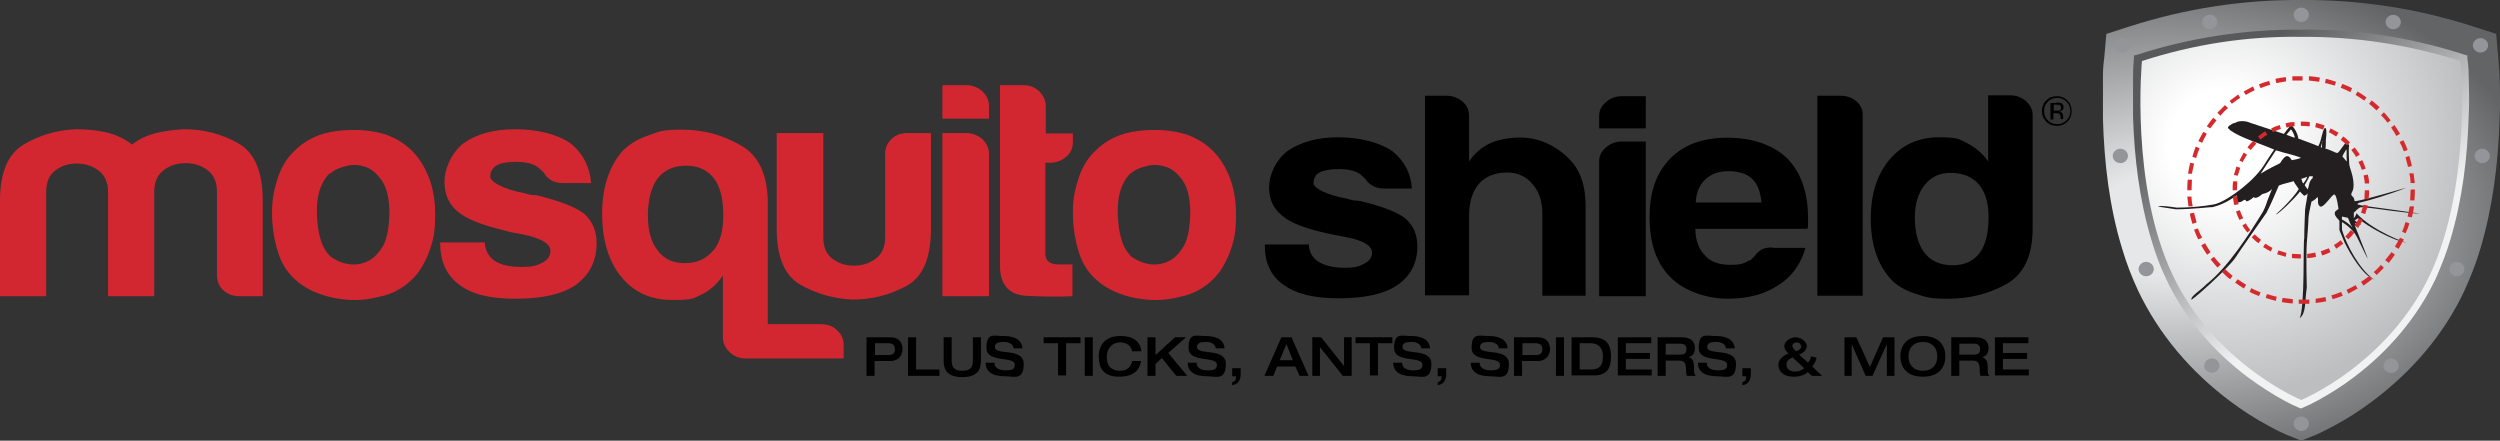 <?xml version="1.0" encoding="UTF-8"?>
<svg id="Components" xmlns="http://www.w3.org/2000/svg" xmlns:xlink="http://www.w3.org/1999/xlink" version="1.1" viewBox="0 0 590 104">
  <rect x="0" y="0" width="590" height="104" fill="#333333" stroke="none"/>
  <!-- Generator: Adobe Illustrator 29.4.0, SVG Export Plug-In . SVG Version: 2.1.0 Build 152)  -->
  <defs>
    <style>
      .st0 {
        fill: url(#radial-gradient);
      }

      .st0, .st1, .st2, .st3, .st4, .st5, .st6, .st7, .st8, .st9, .st10, .st11, .st12, .st13, .st14, .st15 {
        fill-rule: evenodd;
      }

      .st16 {
        fill: #d22730;
      }

      .st1 {
        fill: url(#radial-gradient1);
      }

      .st2 {
        fill: url(#radial-gradient7);
      }

      .st3 {
        fill: url(#radial-gradient6);
      }

      .st4 {
        fill: url(#radial-gradient9);
      }

      .st5 {
        fill: url(#radial-gradient4);
      }

      .st6 {
        fill: url(#radial-gradient2);
      }

      .st7 {
        fill: url(#radial-gradient5);
      }

      .st8 {
        fill: url(#radial-gradient8);
      }

      .st9 {
        fill: url(#radial-gradient3);
      }

      .st10 {
        fill: #231f20;
      }

      .st17 {
        fill: #d52a2d;
      }

      .st11 {
        fill: url(#linear-gradient);
      }

      .st12 {
        fill: url(#radial-gradient11);
      }

      .st13 {
        fill: url(#radial-gradient13);
      }

      .st14 {
        fill: url(#radial-gradient10);
      }

      .st15 {
        fill: url(#radial-gradient12);
      }
    </style>
    <radialGradient id="radial-gradient" cx="214.6" cy="703.7" fx="214.6" fy="703.7" r="88.1" gradientTransform="translate(297.6 -439.7) scale(1 .7)" gradientUnits="userSpaceOnUse">
      <stop offset=".2" stop-color="#e6e7e8"/>
      <stop offset="1" stop-color="#636466"/>
    </radialGradient>
    <linearGradient id="linear-gradient" x1="221" y1="656.2" x2="277.8" y2="726.4" gradientTransform="translate(297.6 -656) scale(1)" gradientUnits="userSpaceOnUse">
      <stop offset=".2" stop-color="#58595b"/>
      <stop offset=".8" stop-color="#f1f2f2"/>
    </linearGradient>
    <radialGradient id="radial-gradient1" cx="411.2" cy="650.5" fx="411.2" fy="650.5" r="2.7" gradientTransform="translate(89.3 -627) scale(1 1)" gradientUnits="userSpaceOnUse">
      <stop offset=".1" stop-color="#fff"/>
      <stop offset=".8" stop-color="#939598"/>
    </radialGradient>
    <radialGradient id="radial-gradient2" cx="330.4" cy="672.3" fx="330.4" fy="672.3" r="2.7" gradientTransform="translate(190.8 -653.8) scale(1 1)" xlink:href="#radial-gradient1"/>
    <radialGradient id="radial-gradient3" cx="245.2" cy="679.3" fx="245.2" fy="679.3" r="2.7" gradientTransform="translate(297.6 -662.4) scale(1 1)" xlink:href="#radial-gradient1"/>
    <radialGradient id="radial-gradient4" cx="160" cy="672.3" fx="160" fy="672.3" r="2.7" gradientTransform="translate(404.5 -653.8) scale(1 1)" xlink:href="#radial-gradient1"/>
    <radialGradient id="radial-gradient5" cx="79.2" cy="650.5" fx="79.2" fy="650.5" r="2.7" gradientTransform="translate(505.9 -627) scale(1 1)" xlink:href="#radial-gradient1"/>
    <radialGradient id="radial-gradient6" cx="77.5" cy="545.8" fx="77.5" fy="545.8" r="2.7" gradientTransform="translate(508 -498.5) scale(1 1)" xlink:href="#radial-gradient1"/>
    <radialGradient id="radial-gradient7" cx="101.1" cy="438.6" fx="101.1" fy="438.6" r="2.7" gradientTransform="translate(478.4 -366.8) scale(1 1)" xlink:href="#radial-gradient1"/>
    <radialGradient id="radial-gradient8" cx="162.1" cy="347.4" fx="162.1" fy="347.4" r="2.7" gradientTransform="translate(401.9 -254.7) scale(1 1)" xlink:href="#radial-gradient1"/>
    <radialGradient id="radial-gradient9" cx="245.2" cy="292.2" fx="245.2" fy="292.2" r="2.7" gradientTransform="translate(297.6 -186.9) scale(1 1)" xlink:href="#radial-gradient1"/>
    <radialGradient id="radial-gradient10" cx="328.3" cy="347.4" fx="328.3" fy="347.4" r="2.7" gradientTransform="translate(193.3 -254.7) scale(1 1)" xlink:href="#radial-gradient1"/>
    <radialGradient id="radial-gradient11" cx="389.3" cy="438.6" fx="389.3" fy="438.6" r="2.7" gradientTransform="translate(116.9 -366.8) scale(1 1)" xlink:href="#radial-gradient1"/>
    <radialGradient id="radial-gradient12" cx="412.9" cy="545.8" fx="412.9" fy="545.8" r="2.7" gradientTransform="translate(87.2 -498.5) scale(1 1)" xlink:href="#radial-gradient1"/>
    <radialGradient id="radial-gradient13" cx="253.2" cy="691.6" fx="253.2" fy="691.6" r="73" gradientTransform="translate(297.1 -588.2) scale(.9 .9)" gradientUnits="userSpaceOnUse">
      <stop offset=".2" stop-color="#fff"/>
      <stop offset=".9" stop-color="#bcbec0"/>
    </radialGradient>
  </defs>
  <g id="b46efe02-4d0b-419d-8726-bd853855d957_x40_1">
    <g>
      <path class="st0" d="M543.1,0c13.7-.1,27.4,2,40.4,6.2l5.6,1.8.5,5.7c.1,1.4.2,2.8.3,4.2.1,3.4.2,6.9,0,10.3-.3,10.2-1.6,20.6-4.5,30.4-1,3.4-2.3,6.7-3.8,10-4.8,10.3-12.4,19.1-21.6,26-2.9,2.2-6,4.2-9.2,5.9-1.4.7-2.8,1.5-4.2,2.1l-3.5,1.4-3.5-1.4c-1.4-.6-2.8-1.3-4.2-2.1-3.2-1.7-6.3-3.7-9.2-5.9-9.2-6.9-16.7-15.7-21.6-26-1.5-3.2-2.8-6.6-3.8-10-3-9.8-4.2-20.2-4.5-30.4,0-3.4,0-6.9,0-10.3,0-1.4.1-2.8.3-4.2l.5-5.7,5.6-1.8C515.8,2,529.5-.1,543.1,0h0Z"/>
      <path class="st11" d="M543.1,7c13.1-.2,26.1,1.9,38.5,5.9l.7.2v.7c.2,1.3.3,2.6.3,3.9.1,3.3.2,6.6,0,9.9-.3,9.6-1.5,19.6-4.3,28.9-.9,3.1-2.1,6.1-3.4,9.1-4.4,9.3-11.2,17.3-19.5,23.5-2.6,2-5.5,3.8-8.4,5.4-1.1.6-2.3,1.2-3.5,1.7l-.5.2-.5-.2c-1.2-.5-2.4-1.1-3.5-1.7-2.9-1.6-5.7-3.4-8.4-5.4-8.3-6.2-15.2-14.2-19.5-23.5-1.4-2.9-2.5-6-3.4-9.1-2.8-9.3-4-19.3-4.3-28.9,0-3.3,0-6.6,0-9.9,0-1.3.1-2.6.2-3.9v-.7c0,0,.8-.2.8-.2,12.4-4,25.4-6,38.5-5.9h0Z"/>
      <g>
        <path class="st1" d="M500.9,9c1,0,1.8.8,1.8,1.7s-.8,1.7-1.8,1.7-1.8-.8-1.8-1.7.8-1.7,1.8-1.7h0Z"/>
        <path class="st6" d="M521.5,3.5c1,0,1.8.8,1.8,1.7s-.8,1.7-1.8,1.7-1.8-.8-1.8-1.7.8-1.7,1.8-1.7h0Z"/>
        <path class="st9" d="M543.1,1.8c1,0,1.8.8,1.8,1.7s-.8,1.7-1.8,1.7-1.8-.8-1.8-1.7.8-1.7,1.8-1.7h0Z"/>
        <path class="st5" d="M564.8,3.5c1,0,1.8.8,1.8,1.7s-.8,1.7-1.8,1.7-1.8-.8-1.8-1.7.8-1.7,1.8-1.7h0Z"/>
        <path class="st7" d="M585.4,9c1,0,1.8.8,1.8,1.7s-.8,1.7-1.8,1.7-1.8-.8-1.8-1.7.8-1.7,1.8-1.7h0Z"/>
        <path class="st3" d="M585.8,35.1c1,0,1.8.8,1.8,1.7s-.8,1.7-1.8,1.7-1.8-.8-1.8-1.7.8-1.7,1.8-1.7h0Z"/>
        <path class="st2" d="M579.8,61.8c1,0,1.8.8,1.8,1.7s-.8,1.7-1.8,1.7-1.8-.8-1.8-1.7.8-1.7,1.8-1.7h0Z"/>
        <path class="st8" d="M564.3,84.6c1,0,1.8.8,1.8,1.7s-.8,1.7-1.8,1.7-1.8-.8-1.8-1.7.8-1.7,1.8-1.7h0Z"/>
        <path class="st4" d="M543.1,98.3c1,0,1.8.8,1.8,1.7s-.8,1.7-1.8,1.7-1.8-.8-1.8-1.7.8-1.7,1.8-1.7h0Z"/>
        <path class="st14" d="M522,84.6c1,0,1.8.8,1.8,1.7s-.8,1.7-1.8,1.7-1.8-.8-1.8-1.7.8-1.7,1.8-1.7h0Z"/>
        <path class="st12" d="M506.5,61.8c1,0,1.8.8,1.8,1.7s-.8,1.7-1.8,1.7-1.8-.8-1.8-1.7.8-1.7,1.8-1.7h0Z"/>
        <path class="st15" d="M500.4,35.1c1,0,1.8.8,1.8,1.7s-.8,1.7-1.8,1.7-1.8-.8-1.8-1.7.8-1.7,1.8-1.7h0Z"/>
      </g>
      <path class="st13" d="M543.1,8.7c12.7-.1,25.2,1.8,37.6,5.7,0,0,2.7,29.2-7.2,50.4-10,21.2-30.4,29.6-30.4,29.6,0,0-20.4-8.4-30.4-29.6-10-21.2-7.2-50.4-7.2-50.4,12.4-4,24.9-5.9,37.6-5.7h0Z"/>
      <path class="st10" d="M554.1,51.4c.4.8.4,1.3,1.1,2.3-.8-.9-1.9-1.6-2.5-1.9v-.7c.1,0,1.4.3,1.4.3ZM544.5,41.7c-.2.7-.5,1-.9,1.6-.3-.2-.3-.7-.5-1.1.5-.1,1-.3,1.4-.5ZM545.8,41.5v.5c-1,.9-.8,1.9-1.2,2.7l-.7-1c.4-.8.8-1.3,1.1-2.1h.7ZM553.8,35.4v1.7c0,.5.1.7,0,1l-1-1.2c.2-.5.9-1.6.9-1.6ZM537.2,35.5c1.8.6,4,1,5.8,1.7-.2.3-2.1.6-2.1.6-.5-.4-.2-.5-.6-.7-.6-.6-1.2-.2-2.2,1.4-1.3.7-2.7,1.3-4.6,2.5,1-1.5,2.2-3.4,3.6-5.5ZM548,33.3c0,.9,0,.9,0,1.5h-.3c.2-.7.2-.7.4-1.5ZM540.6,30.5c.5.4.8,1.3,1,2-.5-.1-1.5-.5-2-.7.2-.2.7-.9,1-1.2ZM527.8,28.8c1.5-.5,2.9,0,3.3.2.6.2,7.9,2.6,7.9,2.6,0,0,1.3-1.8,1.7-2,.4,0,1.6,1.8,1.7,3.1,1.8.7,3.4,1.2,4.7,1.8.8-1.1,1.1-4.9,1.8-4.2.3.9,0,2.4,0,2.8s0,1.6-.1,2c.9.1,2.3,1,2.8,1s2.2-3.3,2.4-2.4l.4.6c-.2,1.3,0,3.5,0,4,0,1.1.4,1.6.8,3.3.7,3.3-.3,3.7-.3,4.2,0,.7.6.3.8,1.7,2.1-.2,12-3.2,12.2-3.2-4,1.6-8.7,3-11.3,3.6l-.3.3,1.1.3c3.2.4,13.7,1.9,13.7,1.9-2.6,0-11.2-1.3-11.6-1.3s-1.4-.2-1.9-.2c-.7,0-.8,0-2.1,1.3v1.3c0,0,.6-.7.6-1.2,3.8,4.2,11.8,7.1,12,7-3.5-.5-9.4-3.9-11.6-5.8l-.8.5c.4.3,1,.9,1.5.9-.2.3-.7,0-1.5-.3l1,1.3-1-.8c.8,2.1,3.1,7.9,3.1,7.9-.3-.2-2.3-4.7-2.7-5.3-1.1-2-3.4-3.3-3.4-3.3,0,0,0,1.1,0,1.8,1,3.5,4.2,9.5,7.6,11.8-2.7-1.1-5.5-5.8-7-8.8l-1.2-2.9c0-.6,0-1.7,0-2.2-.4-.5-1.1-1.1-1.1-1.7s.4-.7.9-1.1c0,.3-.4-3.4-1-3.4s-2.6,3.4-3.4,2.8c-.8-.6-.2-1.7-.6-2.2-.4.5-.7.7-1.4,1.1-.4,1.7-.7,3.4-.7,3.9,0,1-.3,4.8-.4,5.9-.2,3.5,0,10,0,10.5-.5,3.2-.1,6.1-1.7,7.2,1.3-2.3.8-18.4,1.1-18.8,0-2.5.2-6.3.2-6.8s.8-4.2.5-3.8c-.2.3-.2.3-.7.5-.3-.2-1-1-1-1-1,1.4-5.2,5.5-5.7,5.4,2.6-2.3,4.9-5,5.4-6-.6-.8-1.5-2.2-1.2-1.9-.4.3-2.1.5-3.5,1.1-.8,1.8-1.7,4.1-2.9,6.4-2.4,3.5-6.2,8.8-7.2,10.4-1.6,2.6-11.4,11.3-10.5,10-.3-.6,2.4-2.3,3.5-3.5,5.2-4.1,10.2-12,13.4-17.2.8-1.6.7-1.9,1.5-3.8l.6-1.5c-.5.6-1.3,1-2.3,1.2-1,.9-1.8,1.1-2,.7,0,0-1.2,1.1-1.8,1-.3-.8-.7,0-1.4.2-2.7.4-.6-1.2-.8-1.6-2.3,1.6-3.8,2.3-5.8,2.8,0-.1-4.8.5-8.6.5-1.7-.3-4.3-.6-4.2-.7.8-.2,2.4,0,4.4.3,5,0,9.3-.8,9.3-.9,3-.9,9.3-5.6,11.6-9.6.3-.5,1.6-2.5,2.1-3.2-3.5-1.5-7.7-2.7-10.3-4.5l-.6-.6c0-.4.5-.7.6-.7.4-.4,1-.5,1.4-.6Z"/>
      <path class="st17" d="M543,71.7h-.5s0-1,0-1h.5c.7,0,1.3,0,2,0v1c-.6,0-1.3,0-2,0ZM541,71.6c-.8,0-1.7-.2-2.5-.3l.2-1c.8.1,1.6.2,2.4.3v1ZM546.5,71.5v-1c.7-.1,1.5-.2,2.3-.4l.2,1c-.8.2-1.6.3-2.5.4ZM537.1,71c-.8-.2-1.6-.4-2.4-.7l.3-.9c.8.2,1.5.5,2.3.6l-.2,1ZM550.5,70.6l-.3-.9c.8-.2,1.5-.5,2.3-.8l.4.9c-.8.3-1.6.6-2.4.8ZM533.2,69.9c-.8-.3-1.5-.6-2.3-1l.4-.9c.7.4,1.5.7,2.2,1l-.4.9ZM554.2,69.3l-.4-.9c.7-.3,1.4-.7,2.1-1.1l.5.8c-.7.4-1.5.8-2.2,1.2ZM529.6,68.1c-.7-.4-1.4-.9-2.1-1.4l.6-.8c.7.5,1.3.9,2,1.3l-.5.8ZM557.7,67.3l-.5-.8c.7-.4,1.3-.9,2-1.4l.6.8c-.7.5-1.3,1-2,1.5ZM526.3,65.9c-.7-.5-1.3-1.1-1.9-1.7l.7-.7c.6.6,1.2,1.1,1.8,1.6l-.6.8ZM560.9,64.9l-.7-.7c.6-.5,1.2-1.1,1.7-1.7l.7.7c-.6.6-1.2,1.2-1.8,1.8ZM523.3,63.1c-.6-.6-1.1-1.3-1.6-1.9l.8-.6c.5.6,1,1.3,1.6,1.8l-.7.7ZM563.7,62l-.8-.6c.5-.6,1-1.3,1.5-1.9l.8.6c-.5.7-1,1.4-1.5,2ZM520.8,60c-.5-.7-.9-1.4-1.3-2.1l.9-.5c.4.7.8,1.4,1.3,2.1l-.8.6ZM566,58.7l-.8-.5c.4-.7.8-1.4,1.2-2.1l.9.4c-.4.8-.8,1.5-1.2,2.2ZM518.8,56.5c-.4-.7-.7-1.5-1-2.3l.9-.3c.3.8.6,1.5,1,2.2l-.9.4ZM567.8,55.1l-.9-.4c.3-.7.6-1.5.8-2.3l.9.3c-.2.8-.5,1.6-.9,2.4ZM517.4,52.8c-.2-.8-.5-1.6-.6-2.4l1-.2c.2.8.4,1.6.6,2.3l-.9.3ZM569.1,51.3l-.9-.2c.2-.8.3-1.6.5-2.4h1c-.1,1-.3,1.8-.5,2.6ZM516.5,48.9c-.1-.8-.2-1.7-.3-2.5h1c0,.7.1,1.6.3,2.3h-1ZM569.8,47.3h-1c0-.9.1-1.7.1-2.5h0c0-.1,1-.1,1-.1h0c0,.9,0,1.8-.1,2.6ZM516.2,44.9h0c0-.9,0-1.7.1-2.5h1c0,.9-.1,1.7-.1,2.5h-1ZM568.9,43.3c0-.8-.1-1.6-.3-2.4h1c.1.7.2,1.5.3,2.3h-1ZM517.4,41h-1c.1-1,.3-1.8.5-2.6l.9.2c-.2.8-.3,1.6-.5,2.4ZM568.3,39.4c-.2-.8-.4-1.6-.6-2.3l.9-.3c.2.8.5,1.6.6,2.4l-1,.2ZM518.3,37.3l-.9-.3c.2-.8.5-1.6.8-2.4l.9.4c-.3.7-.6,1.5-.8,2.3ZM567.3,35.7c-.3-.8-.6-1.5-1-2.2l.9-.4c.4.7.7,1.5,1,2.3l-.9.3ZM519.7,33.7l-.9-.4c.4-.8.8-1.5,1.2-2.2l.8.5c-.4.7-.8,1.4-1.1,2.1ZM565.6,32.2c-.4-.7-.8-1.4-1.3-2.1l.8-.6c.5.7.9,1.4,1.3,2.1l-.9.5ZM521.6,30.3l-.8-.5c.5-.7,1-1.4,1.5-2l.8.6c-.5.6-1,1.3-1.5,1.9ZM563.5,29c-.5-.6-1-1.3-1.6-1.8l.7-.7c.6.6,1.1,1.3,1.6,1.9l-.8.6ZM524,27.3l-.7-.7c.6-.6,1.2-1.2,1.8-1.8l.7.7c-.6.5-1.2,1.1-1.7,1.7ZM560.9,26.1c-.6-.6-1.2-1.1-1.8-1.6l.6-.8c.7.5,1.3,1.1,1.9,1.6l-.7.7ZM526.8,24.6l-.6-.8c.7-.5,1.3-1,2-1.5l.5.8c-.7.4-1.3.9-2,1.4ZM557.9,23.7c-.7-.5-1.3-.9-2-1.3l.5-.8c.7.4,1.4.9,2.1,1.4l-.6.8ZM530,22.4l-.5-.8c.7-.4,1.5-.8,2.2-1.2l.4.9c-.7.3-1.4.7-2.1,1.1ZM554.6,21.7c-.7-.4-1.5-.7-2.2-1l.4-.9c.8.3,1.5.6,2.3,1l-.4.9ZM533.5,20.8l-.4-.9c.8-.3,1.6-.6,2.4-.8l.3.9c-.8.2-1.5.5-2.3.8ZM551,20.2c-.8-.2-1.5-.5-2.3-.6l.2-1c.8.2,1.6.4,2.4.7l-.3.9ZM537.2,19.6l-.2-1c.8-.2,1.6-.3,2.5-.4v1c-.7.1-1.5.3-2.2.4ZM547.3,19.3c-.8-.1-1.6-.2-2.4-.3v-1c.9,0,1.7.2,2.6.3l-.2,1ZM541,19v-1c.6,0,1.3,0,2,0h.4s0,1,0,1h-.4c-.7,0-1.3,0-2,0Z"/>
      <g>
        <path class="st17" d="M543,61h0c-.7,0-1.4,0-2.1-.1v-1c.8,0,1.4.1,2.1.1v1Z"/>
        <path class="st17" d="M539.4,60.6c-.7-.2-1.4-.4-2-.6l.3-.9c.6.2,1.3.4,1.9.6l-.2,1Z"/>
        <path class="st17" d="M536,59.4c-.6-.3-1.3-.7-1.9-1.1l.5-.8c.6.4,1.1.7,1.7,1l-.4.9Z"/>
        <path class="st17" d="M533,57.4c-.6-.4-1.1-.9-1.6-1.4l.7-.7c.5.5,1,.9,1.5,1.3l-.6.8Z"/>
        <path class="st17" d="M530.4,54.9c-.4-.6-.9-1.1-1.2-1.7l.8-.5c.3.6.7,1.1,1.1,1.6l-.8.6Z"/>
        <path class="st17" d="M528.5,51.9c-.3-.6-.6-1.3-.8-2l.9-.3c.2.6.5,1.3.8,1.9l-.9.4Z"/>
        <path class="st17" d="M559,47h-1c0-.8.1-1.5.1-2.1h1c0,0,0,0,0,0,0,.7,0,1.4-.1,2.1Z"/>
        <path class="st17" d="M558.1,43.4c0-.7-.2-1.3-.3-2l1-.2c.2.7.3,1.4.3,2.1h-1Z"/>
        <path class="st17" d="M557.4,40.1c-.2-.6-.5-1.3-.8-1.9l.9-.4c.3.6.6,1.3.8,2l-.9.3Z"/>
        <path class="st17" d="M556,37c-.3-.6-.7-1.1-1.1-1.6l.8-.6c.4.6.9,1.1,1.2,1.7l-.8.5Z"/>
        <path class="st17" d="M553.9,34.3c-.5-.5-1-.9-1.5-1.3l.6-.8c.6.4,1.1.9,1.6,1.4l-.7.7Z"/>
        <path class="st17" d="M551.3,32.2c-.6-.4-1.1-.7-1.7-1l.4-.9c.6.3,1.3.7,1.9,1l-.5.8Z"/>
        <path class="st17" d="M548.3,30.6c-.6-.2-1.3-.4-1.9-.6l.2-1c.7.2,1.4.4,2,.6l-.3.9Z"/>
        <g>
          <path class="st17" d="M544.5,60.9v-1c.6,0,1.2-.2,1.9-.3l.2,1c-.7.2-1.4.3-2.1.3Z"/>
          <path class="st17" d="M548,60.2l-.3-.9c.6-.2,1.3-.5,1.9-.7l.4.9c-.6.3-1.3.6-2,.8Z"/>
          <path class="st17" d="M551.3,58.6l-.5-.8c.6-.3,1.1-.7,1.6-1.1l.6.8c-.6.4-1.1.9-1.7,1.2Z"/>
          <path class="st17" d="M554.2,56.5l-.7-.7c.5-.5.9-1,1.3-1.5l.8.6c-.4.6-.9,1.1-1.4,1.6Z"/>
          <path class="st17" d="M556.5,53.7l-.8-.5c.4-.6.7-1.1,1-1.7l.9.4c-.3.6-.7,1.3-1.1,1.9Z"/>
          <path class="st17" d="M558.1,50.5l-.9-.3c.2-.6.4-1.3.6-1.9l1,.2c-.2.7-.4,1.4-.6,2Z"/>
          <path class="st17" d="M527.3,48.4c-.2-.7-.3-1.4-.3-2.1h1c0,.6.2,1.2.3,1.9l-1,.2Z"/>
          <path class="st17" d="M526.9,44.9h0c0-.7,0-1.4.1-2.1h1c0,.8-.1,1.4-.1,2.1h-1Z"/>
          <path class="st17" d="M528.2,41.5l-1-.2c.2-.7.4-1.4.6-2l.9.3c-.2.6-.4,1.3-.6,1.9Z"/>
          <path class="st17" d="M529.4,38.3l-.9-.4c.3-.6.7-1.3,1-1.9l.8.5c-.4.6-.7,1.1-1,1.7Z"/>
          <path class="st17" d="M531.2,35.4l-.8-.6c.4-.6.9-1.1,1.4-1.6l.7.7c-.5.5-.9,1-1.3,1.5Z"/>
          <path class="st17" d="M533.5,33l-.6-.8c.6-.4,1.1-.9,1.7-1.2l.5.8c-.6.3-1.1.7-1.6,1.1Z"/>
          <path class="st17" d="M536.4,31.2l-.4-.9c.6-.3,1.3-.6,2-.8l.3.9c-.6.2-1.3.5-1.9.8Z"/>
          <path class="st17" d="M539.6,30.1l-.2-1c.7-.2,1.4-.3,2.1-.3v1c-.6,0-1.2.2-1.9.3Z"/>
        </g>
        <path class="st17" d="M545,29.8c-.6,0-1.3-.1-2-.1v-1s0,0,0,0c.7,0,1.4,0,2.1.1v1Z"/>
      </g>
    </g>
    <g>
      <path class="st16" d="M36.3,69.9h-10.8v-24.6c0-2.3-.8-4-2.3-5.1-1.5-1.1-3.2-1.6-5.1-1.6s-3.6.5-5,1.6c-1.5,1.1-2.2,2.8-2.2,5.1v24.6H0v-22.6c0-6.6,1.9-11,5.6-13.2,3.7-2.2,7.8-3.4,12.3-3.6,2.4,0,4.7.2,7,.7,2.3.5,4.4,1.5,6.3,2.9,1.6-1.3,3.4-2.1,5.6-2.7,2.1-.5,4.4-.8,6.7-.9,4.6,0,8.8,1.1,12.7,3.3,3.9,2.2,5.8,6.7,5.8,13.5v22.6h-5.5c-1.6,0-2.8-.5-3.8-1.4-1-.9-1.5-2.1-1.5-3.6v-19.7c0-2.3-.8-4-2.3-5.1-1.5-1.1-3.2-1.6-5.1-1.6s-3.6.5-5.1,1.6c-1.5,1.1-2.3,2.8-2.3,5.1v24.6Z"/>
      <path class="st16" d="M70.3,66.5c-2.2-1.7-3.8-4.1-4.7-7-.9-2.9-1.4-6-1.4-9.2s.4-5.2,1.2-7.8c.8-2.6,2-4.8,3.7-6.5,2.7-2.9,6.2-4.6,10.5-5.1,4.3-.5,8.1-.2,11.6.9,4,1.5,6.9,4,8.8,7.5,1.8,3.2,2.7,6.9,2.7,11.2s-.4,5.8-1.1,8c-.7,2.2-1.7,4.1-2.8,5.7-2.5,3.2-5.7,5.2-9.6,5.9-3.4.9-6.9.9-10.4.2-3.5-.7-6.3-2-8.4-3.7ZM77.8,40.9c-2.2,2.2-3.2,5.5-3,9.9.2,4.4,1.1,7.5,2.7,9.2.6.8,1.7,1.4,3.3,2,1.6.5,3.2.6,4.8.1,1.6-.4,3.1-1.5,4.3-3.3,1.3-1.7,1.9-4.5,2-8.4,0-3.5-.6-6.1-1.8-7.8-1.2-1.7-2.6-2.9-4.1-3.3-1.6-.5-3.1-.5-4.7,0-1.6.4-2.7,1-3.4,1.7Z"/>
      <path class="st16" d="M103.8,57.2h10.6c.1,1.9.9,3.4,2.4,4.4,1.6,1,3.7,1.4,6.3,1.4s3.5-.3,4.9-1c1.3-.7,1.9-1.6,1.9-2.8,0-1.7-2.2-3-6.6-3.9-1.9-.3-3.3-.6-4.2-.9-5.5-1.3-9.2-2.8-11.1-4.5-2.1-1.7-3.1-4.1-3.1-7s1.5-6.7,4.5-9.1c3.1-2.2,7.2-3.3,12.2-3.3s9.8,1.1,13,3.3c3,2.4,4.6,5.6,4.9,9.4h-6.7c-2,0-3.5-.8-4.5-2.5-.4-.4-.8-.8-1.3-1.2-1.2-.9-3-1.3-5.2-1.3s-3.7.3-4.7.9c-.9.6-1.4,1.5-1.4,2.6s2.7,2.9,8.1,3.9c.6.2,1.2.3,1.6.4.5,0,.9.1,1.3.1,5.3,1.3,9,2.7,11.1,4.3,2,1.7,3,4.1,3,7,0,4.3-1.7,7.5-5,9.9-3.1,2.1-7.8,3.2-14.1,3.2s-10.4-1.1-13.3-3.3c-3-2.2-4.5-5.5-4.5-9.7v-.4Z"/>
      <path class="st16" d="M219.7,31.4v22.6c0,6.9-1.9,11.4-5.8,13.5-3.9,2.1-8.1,3.2-12.7,3.2-4.5-.2-8.6-1.4-12.3-3.5-3.7-2.1-5.6-6.5-5.6-13.2v-22.6h11v24.6c0,2.3.7,4,2.2,5.1,1.5,1.1,3.1,1.6,5,1.6s3.6-.5,5.1-1.6c1.5-1.1,2.3-2.8,2.3-5.1v-19.7c0-1.4.5-2.5,1.5-3.5,1-1,2.3-1.4,3.8-1.4h5.5Z"/>
      <path class="st16" d="M222.4,20.1h5.6c1.5,0,2.7.5,3.8,1.4,1,1,1.6,2.1,1.6,3.5v3h-11v-8ZM222.4,31.4h5.6c1.5,0,2.7.5,3.8,1.4,1,1,1.6,2.1,1.6,3.5v33.6h-11V31.4Z"/>
      <path d="M388.4,30.3h-11v-2.9c0-1.3.5-2.4,1.6-3.3,1-.9,2.3-1.4,3.8-1.4h5.6v7.5ZM388.4,69.9h-11v-31.8c0-1.3.5-2.4,1.6-3.3,1-.9,2.3-1.4,3.8-1.4h5.6v36.5Z"/>
      <path class="st16" d="M253.2,69.9c-3.4.2-7.2.1-11.2-.1-4-.3-6-2.7-6-7.1V20.1h5.6c1.4,0,2.6.5,3.6,1.4,1,1,1.6,2.1,1.6,3.5v6.5h6.4v2c0,1.5-.5,2.6-1.6,3.5-1,.9-2.3,1.4-3.8,1.4h-1.1v21.5c0,1.6,1,2.5,3.1,2.5h3.3v7.5Z"/>
      <path class="st16" d="M259.3,66.5c-2.2-1.7-3.8-4.1-4.7-7-.9-2.9-1.4-6-1.4-9.2s.4-5.2,1.2-7.8c.8-2.6,2-4.8,3.7-6.5,2.7-2.9,6.2-4.6,10.5-5.1,4.3-.5,8.1-.2,11.6.9,4,1.5,6.9,4,8.8,7.5,1.8,3.2,2.7,6.9,2.7,11.2s-.4,5.8-1.1,8c-.7,2.2-1.7,4.1-2.8,5.7-2.5,3.2-5.7,5.2-9.6,5.9-3.4.9-6.9.9-10.4.2-3.5-.7-6.3-2-8.4-3.7ZM266.8,40.9c-2.2,2.2-3.2,5.5-3,9.9.2,4.4,1.1,7.5,2.7,9.2.6.8,1.7,1.4,3.3,2,1.6.5,3.2.6,4.8.1,1.6-.4,3.1-1.5,4.3-3.3,1.3-1.7,1.9-4.5,2-8.4,0-3.5-.6-6.1-1.8-7.8-1.2-1.7-2.6-2.9-4.2-3.3-1.6-.5-3.1-.5-4.7,0-1.6.4-2.7,1-3.4,1.7Z"/>
      <path class="st16" d="M199.1,81.4c0-1.4-.5-2.5-1.6-3.5-1-1-2.3-1.4-3.8-1.4h-12.5v-28.4c0-6.8-2.1-11.4-6.4-13.8-4.3-2.5-8.9-3.7-13.9-3.7s-5.4.5-8,1.4c-2.6.9-4.7,2.2-6.3,4-3,3.7-4.5,8.5-4.5,14.5s1.5,11.2,4.5,14.8c3,3.7,7,5.5,12.1,5.5s4.8-.4,6.9-1.3c2-1,3.7-2.5,5-4.5v14.6c0,1.3.5,2.5,1.6,3.5,1,1,2.3,1.5,3.8,1.5h23.1v-3.1ZM168.3,59.1c-1.6,2-3.8,3-6.7,3s-4.9-1-6.4-3c-1.6-2-2.3-4.8-2.3-8.3s.8-6.7,2.3-8.7c1.6-2,3.8-3,6.7-3s5,1,6.6,3c1.5,2,2.2,4.9,2.2,8.7s-.8,6.4-2.3,8.3Z"/>
    </g>
    <g>
      <path d="M298.5,57.7h10.4c0,1.8.9,3.2,2.3,4.1,1.5.9,3.6,1.4,6.1,1.4s3.4-.3,4.7-1c1.2-.6,1.8-1.5,1.8-2.6,0-1.6-2.1-2.9-6.4-3.7-1.8-.3-3.2-.6-4.1-.8-5.4-1.2-9-2.6-10.8-4.3-2-1.6-3-3.8-3-6.6s1.5-6.4,4.4-8.6c3.1-2.1,7-3.2,11.9-3.2s9.5,1.1,12.7,3.2c2.9,2.3,4.5,5.3,4.7,8.9h-6.6c-1.9,0-3.4-.8-4.4-2.3-.4-.4-.8-.7-1.2-1.1-1.2-.8-2.9-1.2-5-1.2s-3.6.3-4.6.8c-.9.5-1.4,1.4-1.4,2.5s2.6,2.7,7.9,3.7c.6.2,1.1.3,1.6.4.5,0,.9.1,1.3.1,5.2,1.2,8.8,2.6,10.8,4.1,1.9,1.6,2.9,3.8,2.9,6.6,0,4-1.6,7.1-4.9,9.3-3,2-7.6,3-13.7,3s-10.1-1.1-13-3.2c-3-2.1-4.4-5.2-4.4-9.2v-.4Z"/>
      <path d="M361.8,43.6c-1.5-1.9-3.6-2.9-6.2-2.9s-5,.9-6.6,2.7c-1.5,1.8-2.3,4.3-2.3,7.5v18.8h-10.4V22.6h5.2c1.4,0,2.6.5,3.7,1.4,1,.9,1.5,2,1.5,3.3v10.8c1.8-2.7,4.4-4.5,7.8-5.2,3.4-.7,6.6-.6,9.6.5,2.8,1.1,5.2,2.8,7.2,5.2,1.9,2.4,2.9,5.7,2.9,9.9v21.3h-10.2v-18.9c0-1.4-.1-2.6-.4-3.8-.3-1.1-.8-2.3-1.8-3.5Z"/>
      <path d="M418.5,58.5h7.6c-1.1,3.8-3.2,6.8-6.4,8.8-3.2,2.1-7.1,3.2-11.9,3.2s-10.3-1.7-13.6-5.1c-3.3-3.3-4.9-8-4.9-14.1s1.6-10.4,4.7-13.7c3.2-3.4,7.8-5.1,13.6-5.1s10.8,1.6,14.2,4.9c3.3,3.4,4.9,8.1,4.9,14.1v1.5c0,.5,0,.8-.2,1h-26.4c0,2.8.9,4.9,2.3,6.3,1.3,1.5,3.3,2.2,5.9,2.2s3.2-.3,4.4-1c.3,0,.6-.2.8-.5.3-.2.5-.5.8-.8.1-.3.5-.6,1.1-1.1.7-.5,1.6-.7,2.8-.7ZM400.2,47.8h15.5c-.2-2.5-.9-4.3-2.1-5.5-1.3-1.3-3.2-1.9-5.6-1.9s-4.1.6-5.5,1.9c-1.4,1.3-2.2,3.1-2.3,5.5Z"/>
      <path d="M428.9,22.6h5.5c1.4,0,2.6.4,3.7,1.3,1,.9,1.5,1.9,1.5,3.2v42.7h-10.7V22.6Z"/>
      <path d="M469.3,22.5h5.2c1.4,0,2.6.5,3.7,1.4,1,1,1.5,2,1.5,3.2v26.8c0,6.5-2.1,10.9-6.3,13.2-4.2,2.3-8.7,3.4-13.6,3.4s-5.2-.4-7.8-1.2c-2.5-.8-4.6-2-6.1-3.8-2.9-3.4-4.4-8-4.4-13.9s1.5-10.4,4.4-13.9c3-3.6,7-5.3,11.7-5.3s4.8.5,6.7,1.4c2,1.1,3.7,2.5,4.9,4.3v-15.6ZM451.9,51.3c0,3.7.8,6.4,2.3,8.4,1.5,1.9,3.7,2.9,6.6,2.9s4.9-1,6.4-2.9c1.4-1.9,2.1-4.7,2.1-8.4s-.8-5.9-2.3-7.8c-1.6-1.8-3.8-2.7-6.6-2.7s-4.7,1-6.2,2.9c-1.5,1.8-2.3,4.4-2.3,7.7Z"/>
      <path d="M487.9,28.7c-.7.7-1.5,1-2.5,1s-1.8-.3-2.5-1c-.7-.7-1-1.5-1-2.5s.3-1.8,1-2.5c.7-.7,1.5-1,2.5-1s1.8.3,2.5,1c.7.7,1,1.5,1,2.5s-.3,1.8-1,2.5ZM483.3,24c-.6.6-.9,1.3-.9,2.2s.3,1.6.9,2.2c.6.6,1.3.9,2.2.9s1.6-.3,2.2-.9c.6-.6.9-1.3.9-2.2s-.3-1.6-.9-2.2c-.6-.6-1.3-.9-2.2-.9s-1.6.3-2.2.9ZM485.3,24.2c.5,0,.8,0,1.1.1.4.2.6.5.6,1s-.1.6-.4.8c-.1,0-.3.1-.6.2.3,0,.5.2.7.4.1.2.2.4.2.6v.3c0,0,0,.2,0,.3,0,.1,0,.2,0,.2h0s-.6,0-.6,0c0,0,0,0,0,0,0,0,0,0,0,0h0v-.4c0-.4-.1-.7-.4-.9-.1,0-.4-.1-.8-.1h-.5v1.5h-.7v-3.9h1.4ZM486.1,24.8c-.2,0-.4-.1-.8-.1h-.6v1.4h.6c.3,0,.5,0,.7,0,.3-.1.4-.3.4-.6s0-.5-.3-.6Z"/>
    </g>
  </g>
  <g>
    <path d="M204.5,79.6h5.6c2.2,0,2.9,1.4,2.9,2.8s-.9,2.8-2.9,2.8h-3.7v3.5h-1.9v-9.1ZM206.4,83.8h3.1c1.1,0,1.7-.3,1.7-1.4s-.8-1.4-1.5-1.4h-3.2v2.8Z"/>
    <path d="M214.3,79.6h1.9v7.6h5.5v1.5h-7.4v-9.1Z"/>
    <path d="M222.7,79.6h1.9v5.1c0,1.3,0,2.8,2.5,2.8s2.5-1.5,2.5-2.8v-5.1h1.9v5.2c0,1.5,0,4.2-4.4,4.2s-4.4-2.7-4.4-4.2v-5.2Z"/>
    <path d="M236.9,79.3c1.4,0,4.2.3,4.4,2.9h-2.1c0-.7-.7-1.5-2.3-1.5s-2.1.4-2.1,1.2c0,2.1,6.8,0,6.8,4s-2.4,2.9-4.4,2.9c-3.3,0-4.6-1.3-4.6-3.2h2.1c0,1.2,1,1.8,2.6,1.8s2.2-.3,2.2-1.3c0-2.2-6.7-.3-6.7-4s1.8-2.8,4-2.8Z"/>
    <path d="M249.7,81h-3.4v-1.4h8.7v1.4h-3.4v7.6h-1.9v-7.6Z"/>
    <path d="M256,79.6h1.9v9.1h-1.9v-9.1Z"/>
    <path d="M267.2,83c-.2-1.4-1.3-2.2-2.9-2.2s-3.1,1.2-3.1,3.5,1.3,3.2,3.2,3.2,2.6-1.3,2.8-2.3h2.1c-.3,1.8-1.4,3.7-5.2,3.7s-4.8-2.2-4.8-4.8,1.5-4.8,5.1-4.8,4.7,1.7,5,3.6h-2.1Z"/>
    <path d="M270.8,79.6h1.9v4.2l4.6-4.2h2.6l-4.2,3.7,4.5,5.4h-2.6l-3.4-4.2-1.5,1.4v2.8h-1.9v-9.1Z"/>
    <path d="M284.6,79.3c1.4,0,4.2.3,4.4,2.9h-2.1c0-.7-.7-1.5-2.3-1.5s-2.1.4-2.1,1.2c0,2.1,6.8,0,6.8,4s-2.4,2.9-4.4,2.9c-3.3,0-4.6-1.3-4.6-3.2h2.1c0,1.2,1,1.8,2.6,1.8s2.2-.3,2.2-1.3c0-2.2-6.7-.3-6.7-4s1.8-2.8,4-2.8Z"/>
    <path d="M290.8,86.9h2v1.4c0,1.3-.5,2.4-2,2.6v-.7c.8-.3.9-.6.9-1.4h-.9v-1.8Z"/>
    <path d="M302.5,79.6h2.3l4,9.1h-2.1l-1-2.2h-4.3l-.9,2.2h-2.1l4-9.1ZM305.1,85l-1.5-3.8-1.6,3.8h3.1Z"/>
    <path d="M309.6,79.6h2.2l5.4,6.8h0v-6.8h1.8v9.1h-2.1l-5.4-6.8h0v6.8h-1.8v-9.1Z"/>
    <path d="M323.3,81h-3.4v-1.4h8.7v1.4h-3.4v7.6h-1.9v-7.6Z"/>
    <path d="M333.1,79.3c1.4,0,4.2.3,4.4,2.9h-2.1c0-.7-.7-1.5-2.3-1.5s-2.1.4-2.1,1.2c0,2.1,6.8,0,6.8,4s-2.4,2.9-4.4,2.9c-3.3,0-4.6-1.3-4.6-3.2h2.1c0,1.2,1,1.8,2.6,1.8s2.2-.3,2.2-1.3c0-2.2-6.7-.3-6.7-4s1.8-2.8,4-2.8Z"/>
    <path d="M339.3,86.9h2v1.4c0,1.3-.5,2.4-2,2.6v-.7c.8-.3.9-.6.9-1.4h-.9v-1.8Z"/>
    <path d="M351.4,79.3c1.4,0,4.2.3,4.4,2.9h-2.1c0-.7-.7-1.5-2.3-1.5s-2.1.4-2.1,1.2c0,2.1,6.8,0,6.8,4s-2.4,2.9-4.4,2.9c-3.3,0-4.6-1.3-4.6-3.2h2.1c0,1.2,1,1.8,2.6,1.8s2.2-.3,2.2-1.3c0-2.2-6.7-.3-6.7-4s1.8-2.8,4-2.8Z"/>
    <path d="M357.3,79.6h5.6c2.2,0,2.9,1.4,2.9,2.8s-.9,2.8-2.9,2.8h-3.7v3.5h-1.9v-9.1ZM359.2,83.8h3.1c1.1,0,1.7-.3,1.7-1.4s-.8-1.4-1.5-1.4h-3.2v2.8Z"/>
    <path d="M367.2,79.6h1.9v9.1h-1.9v-9.1Z"/>
    <path d="M370.9,79.6h4.9c3.6,0,4.4,2,4.4,4.6s-.9,4.4-4,4.4h-5.3v-9.1ZM372.8,87.2h2.7c1.4,0,2.8-.4,2.8-3.1s-1.9-3.1-2.9-3.1h-2.6v6.2Z"/>
    <path d="M381.8,79.6h7.9v1.4h-6v2.3h5.7v1.4h-5.7v2.5h6.1v1.4h-8v-9.1Z"/>
    <path d="M391.2,79.6h5.7c2.3,0,3.1,1.1,3.1,2.5s-.6,1.9-1.5,2.2h0c1.1.3,1.3,1.2,1.3,2.5s0,1.4.4,1.9h-2.1c-.1-.3-.2-.7-.2-1.4,0-1.3-.2-2.2-1.6-2.2h-3.2v3.6h-1.9v-9.1ZM396.4,83.7c1.1,0,1.6-.3,1.6-1.3s-.6-1.3-1.6-1.3h-3.3v2.6h3.3Z"/>
    <path d="M405,79.3c1.4,0,4.2.3,4.4,2.9h-2.1c0-.7-.7-1.5-2.3-1.5s-2.1.4-2.1,1.2c0,2.1,6.8,0,6.8,4s-2.4,2.9-4.4,2.9c-3.3,0-4.6-1.3-4.6-3.2h2.1c0,1.2,1,1.8,2.6,1.8s2.2-.3,2.2-1.3c0-2.2-6.7-.3-6.7-4s1.8-2.8,4-2.8Z"/>
    <path d="M411.2,86.9h2v1.4c0,1.3-.5,2.4-2,2.6v-.7c.8-.3.9-.6.9-1.4h-.9v-1.8Z"/>
    <path d="M426.8,87.7c-1,.9-2.1,1.2-3.5,1.2-2.6,0-3.6-1.4-3.6-2.8s1.4-2.3,2.4-2.7c-.4-.3-1-.9-1-1.8s1.3-2,2.7-2,2.6,1.2,2.6,2c0,1.3-1.3,1.9-1.8,2.1l2.1,1.9c.4-.5.7-1.1.7-1.5l1.3.3c0,.4-.3,1.2-1,2.1l2.3,2.2h-2.4l-1-.9ZM423.1,84.3c-.6.3-1.5.7-1.5,1.7,0,1.4,1.3,1.7,2.1,1.7s1.7-.4,2.1-.8l-2.7-2.5ZM425,81.7c0-.6-.4-.9-1-.9s-1,.4-1,.8.5,1,.9,1.3c.7-.3,1.2-.6,1.2-1.3Z"/>
    <path d="M435.4,79.6h2.7l3.2,7,3.1-7h2.7v9.1h-1.8v-7.5c0,0,0,0,0,0l-3.4,7.5h-1.6l-3.3-7.5h0v7.5c0,0-1.7,0-1.7,0v-9.1Z"/>
    <path d="M448.5,84.1c0-2.6,1.5-4.8,5.3-4.8s5.3,2.2,5.3,4.8-1.5,4.8-5.3,4.8-5.3-2.2-5.3-4.8ZM457.2,84.1c0-2-1.2-3.4-3.4-3.4s-3.4,1.4-3.4,3.4,1.2,3.4,3.4,3.4,3.4-1.4,3.4-3.4Z"/>
    <path d="M460.5,79.6h5.7c2.3,0,3.1,1.1,3.1,2.5s-.6,1.9-1.5,2.2h0c1.1.3,1.3,1.2,1.3,2.5s0,1.4.4,1.9h-2.1c-.1-.3-.2-.7-.2-1.4,0-1.3-.2-2.2-1.6-2.2h-3.2v3.6h-1.9v-9.1ZM465.7,83.7c1.1,0,1.6-.3,1.6-1.3s-.6-1.3-1.6-1.3h-3.3v2.6h3.3Z"/>
    <path d="M470.8,79.6h7.9v1.4h-6v2.3h5.7v1.4h-5.7v2.5h6.1v1.4h-8v-9.1Z"/>
  </g>
</svg>